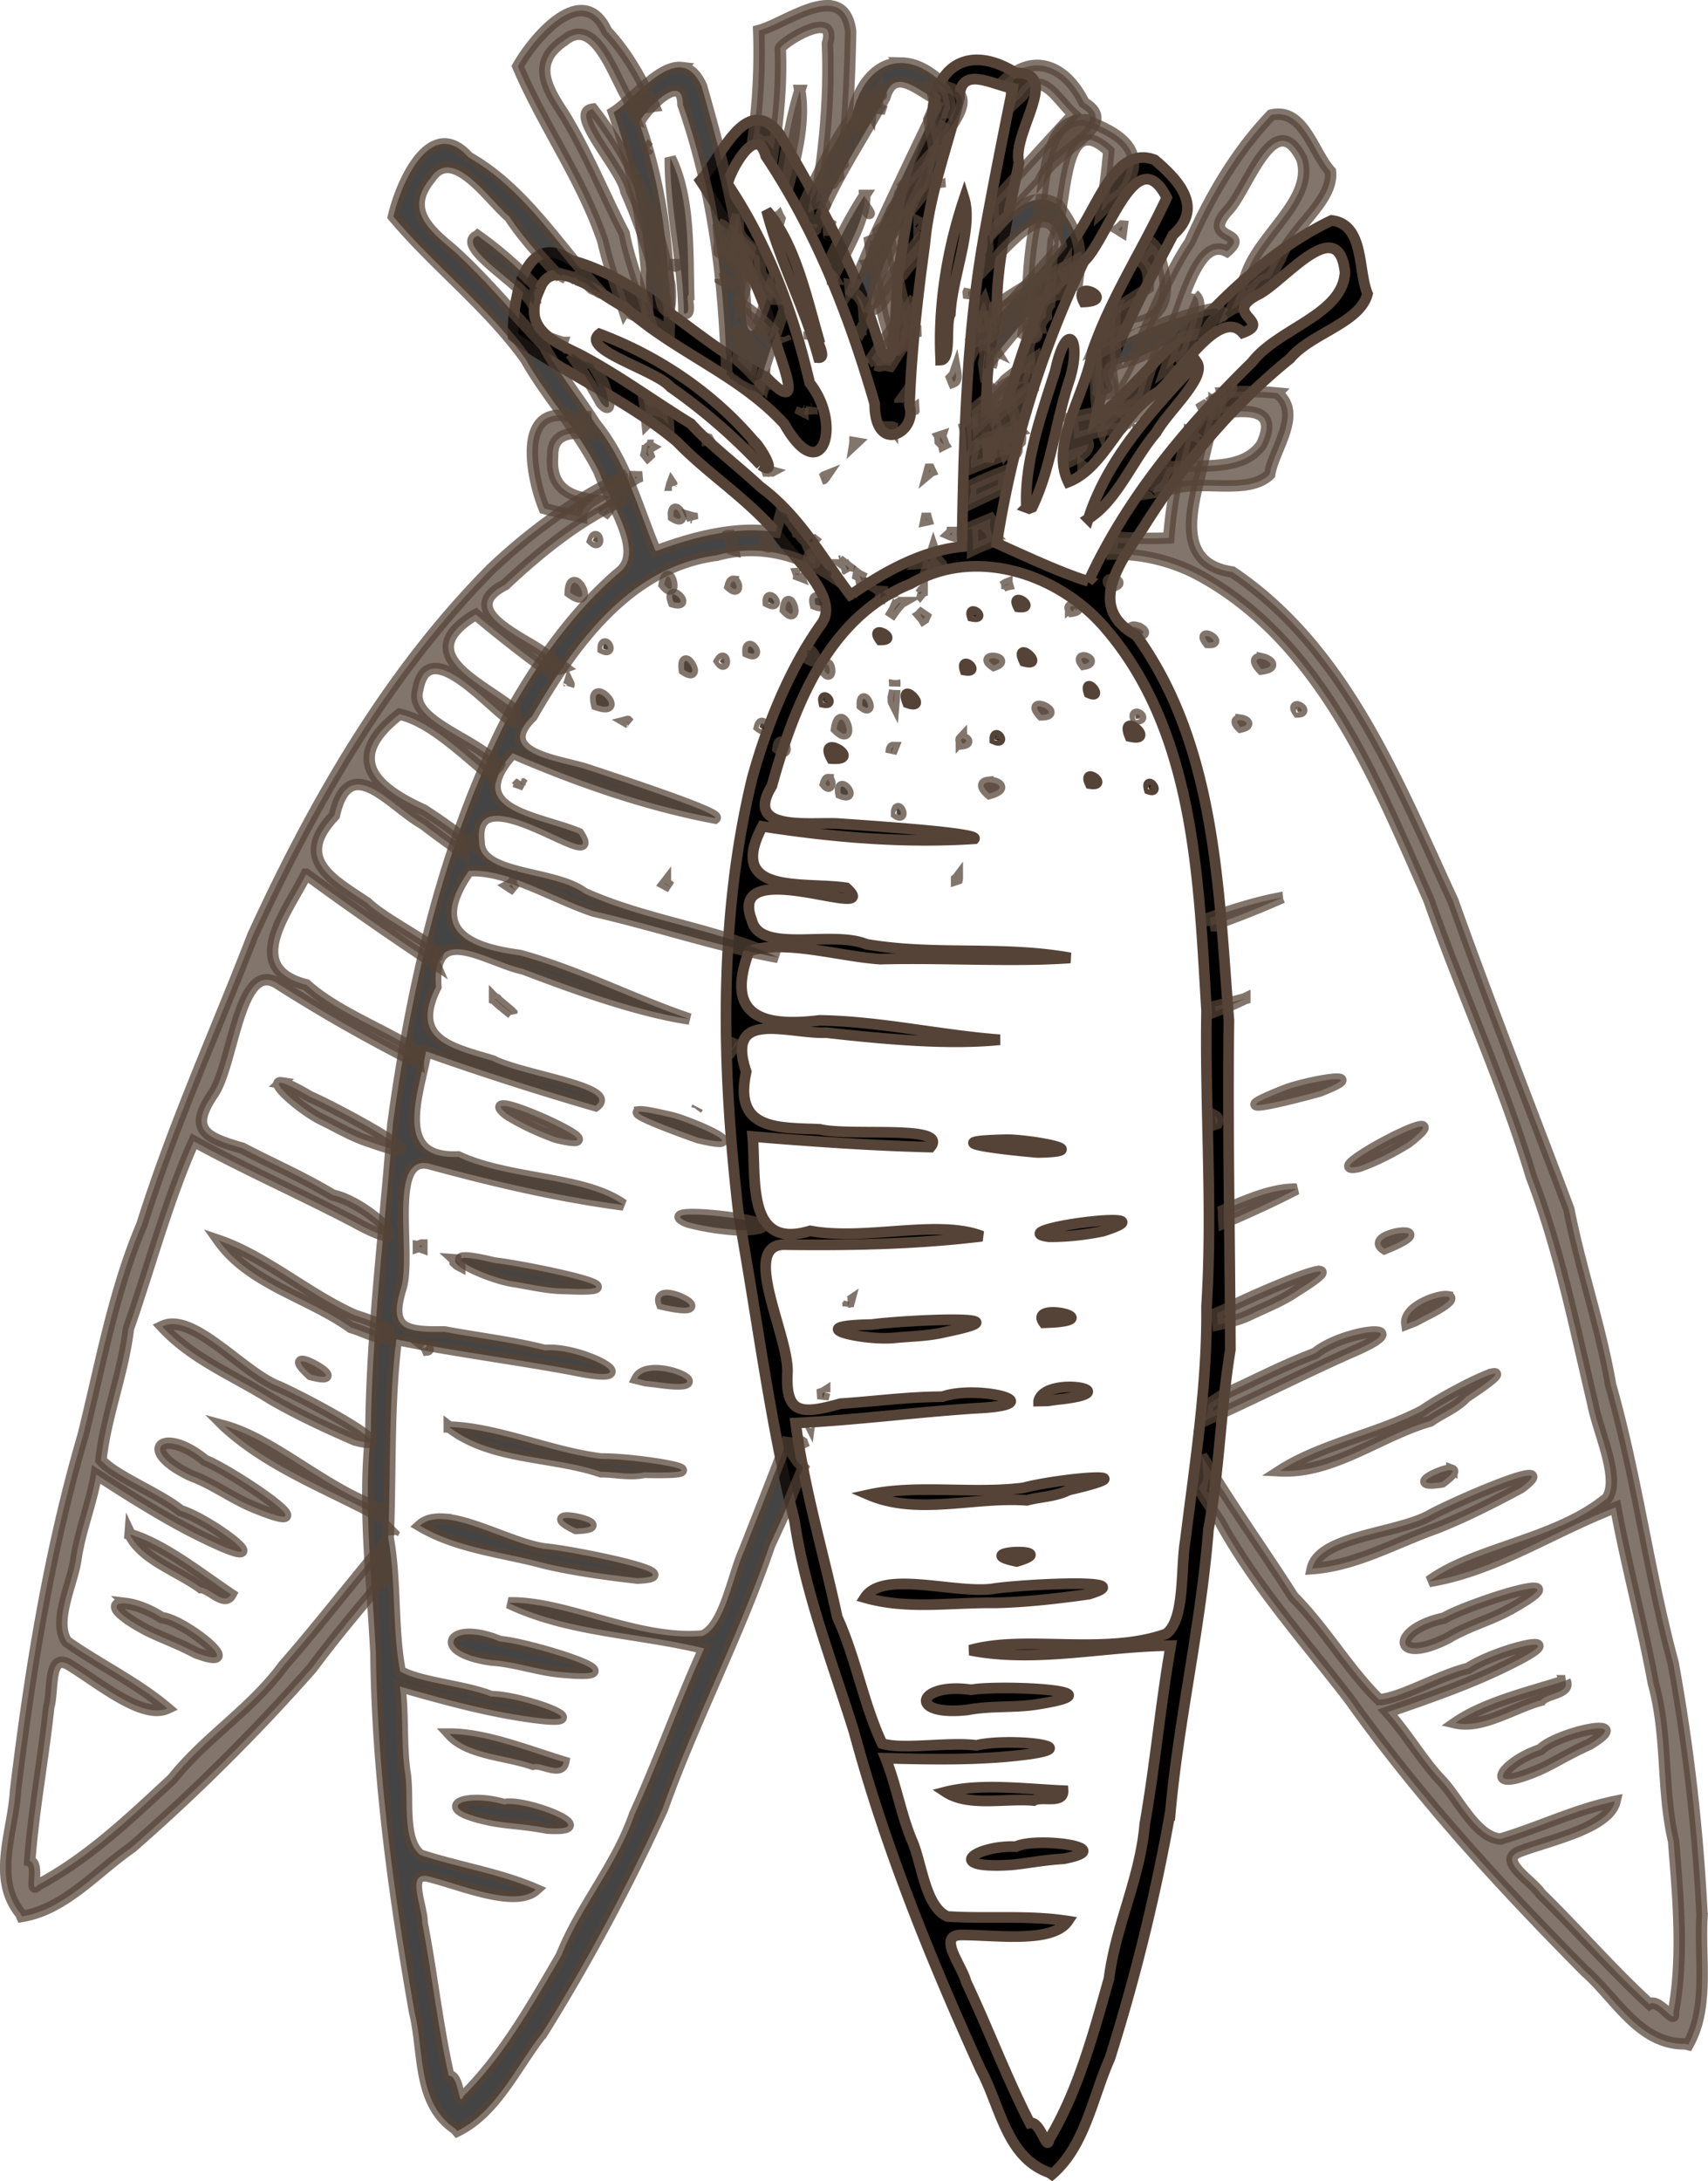 <svg xmlns="http://www.w3.org/2000/svg" width="47.981" height="61.269" viewBox="0 0 47.981 61.269"><title>icon-deals</title><path d="M29.483 61.031c-1.216-.428-1.378-1.87-1.925-2.882-1.397-3.079-2.682-6.226-3.565-9.5-.61-1.96-1.371-3.88-1.673-5.928-.7-2.817-1.05-5.7-1.565-8.56-.478-4.077-.593-8.288.375-12.301.422-1.533 1.065-3.11 1.954-4.35.513-.74-.78-1.8-1.291-2.565-.895-1.014-1.899-1.631-2.782-2.543-1.409-1.179-3.128-1.898-4.596-2.952-.028-.937.3-3.03 1.623-2.141 2.104.571 3.565 2.345 5.481 3.28 1.293 1.344.198-.892.155-1.455-.499-1.41-1.158-2.797-2-4.062.542-.559 1.27-2.51 2.214-1.324 1.122 1.927 2.22 3.88 2.84 6.035.51 1.152.384-1.69.539-2.309.196-1.349.437-2.68.92-3.946-.055-1.608.971-2.344 2.346-1.481 1.311-.007-.12 1.69.093 2.522-.28 1.395-.665 2.906-.618 4.282-.338 1.274-.354 2.948-.232 4.114.666-2.078 1.173-4.267 2.303-6.14.69-.755 1.175-2.792 2.36-2.333.694.59 1.376 1.344.515 2.105-.865 1.664-1.81 3.328-2.182 5.191 1.108-.896 2.052-2.183 3.254-3.047.992-1.016 2.104-1.933 3.38-2.55.93.111.735 1.405 1.01 2.06-.21.825-1.579 1.104-2.175 1.82-1.632 1.318-3.004 2.965-4.115 4.736-.636.952-1.644 2.253-.207 3.037 2.245 3.108 2.311 7.14 2.603 10.816-.04 3.085.03 6.17.041 9.254-.272 1.647-.302 3.372-.614 5.032-.205 2.67-.825 5.271-1.07 7.938a54.81 54.81 0 0 1-1.7 6.931c-.489 1.094-.697 2.469-1.629 3.264l-.067-.048zm-.01-.94c.822-1.37 1.245-2.98 1.68-4.51.192-1.51.876-2.814 1.007-4.353.29-1.654.445-3.38.73-5.005-1.866.013-3.79.493-5.64.13 1.549-.442 3.764.163 5.511-.46.538-.408.4-1.84.538-2.63.27-2.185.62-4.37.595-6.567.176-2.765-.048-5.54.001-8.308-.224-3.647-.32-7.759-2.795-10.686-1.29-1.562-3.666-2.383-5.515-1.305-2.32.926-3.287 3.455-3.901 5.677-.781 1.272.97 1.027 1.812 1.057 1.166.08 4.005.271 3.875.429-1.996.13-3.986-.043-5.955-.348-1.024 1.944 1.136 1.547 2.359 1.727 1.115 1.014-3.403-1.018-2.654.914.234.953 2.254.266 3.215.67 1.9.33 3.825.038 5.73.384-1.584.118-3.6-.014-5.337.034-1.167-.077-2.701-.563-3.685-.222-.712 1.88.455 2.128 1.978 1.943 1.696.024 3.405.421 5.065.544-1.467.148-3.28-.022-4.872-.2-1.064.041-2.854-.686-2.253 1.097-.354 1.638.843 1.571 2.063 1.618.86.21 3.646-.14 3.112.5-1.667-.043-3.339-.16-4.994-.297.104 1.16-.196 3.207 1.617 2.65 1.542.292 3.57-.339 4.828.151-1.823.223-3.724.262-5.581.235-1.208.045.168 2.59.113 3.603-.059 1.198.43 1.157 1.498.864.939-.059 1.807-.187 2.855-.195 1.015-.353 3.206.225.903.327-1.675.11-3.353.331-5.025.413.24 1.854.789 3.673 1.17 5.456.527 1.147.734 2.433 1.26 3.548.586.18 1.845-.053 2.65.05.892-.222 3.357.044 1.179.282-1.229.138-2.472.11-3.733.08.295.733.44 1.592.738 2.3.29.651.365 1.857.998 2.144 1.117.074 2.267-.045 3.385.13-.427.634-2.045.387-2.967.39-.74-.018-.002.862.106 1.31.619 1.307 1.13 2.677 1.793 3.971.3-.07.486.842.543.459zm-1.14-7.703c-1.843.1-.905-.56.205-.517.57-.283 2.943.03 1.345.34-.684.044-1.1.147-1.55.177zm.708-1.814c-.8-.07-1.835.182-2.476-.24.977-.25 2.266-.08 3.297-.036.021.382-.603.144-.821.276zM27.18 48.03c-1.72.189-1.396-.785.103-.565.766-.14 4.305.01 1.927.396-.672.12-1.36.039-2.03.169zm.787-3.007c-1.242-.018-2.476.197-3.67-.147.5-.778 2.468-.114 3.565-.243.625-.114 4.311-.331 2.72.147-.863.12-1.745.223-2.615.243zm.595-1.164c-1.433-.292 1.357-.4 0 0zm.286-1.717c-1.467-.111-3.067.435-4.443-.156 1.352-.298 2.92-.01 4.35-.194.988-.266 3.727-.509 1.265.062-.366.187-.783.184-1.172.288zm.33-2.787c.165-.738 2.634-.262.543-.045l-.293.04-.25.005zm-4.046-1.777c-.87.09-2.704-.34-.646-.372.849-.12 4.573-.307 2.1.202-.479.122-.972.124-1.454.17zm4.192-.423c-.467-.627 1.952-.053 0 0zm.14-2.416c-1.407-.19 3.683-.846 1.513-.154-.5.1-1.003.158-1.513.154zm-.308-2.367c-.828-.068-3.054-.311-.888-.359.589-.01 2.572.326.888.359zm3.127-10.202c-.102-.382.31.11 0 0zm-1.658-.159c-.228-.482.533.076 0 0zm-7.265-.704c-.405-.738.919.071 0 0zm8.382-.62c-.308-.753.774.179 0 0zm-3.795.083c-.008-.319.32.14 0 0zm2.644-1.306c-.155-.507.44.197 0 0zm-5.092.28c-.263-.667.619.215 0 0zm-2.357-.011c-.082-.346.327.067 0 0zm3.967-.91c-.139-.429.456.081 0 0zm1.664-.248c-.3-.635.616.173 0 0zm-4.042-.6c-.341-.474.562.007 0 0zm2.579-.663c-.112-.345.425.089 0 0zm1.298-.266c-.242-.461.539.066 0 0zm1.97-.716c1.07-2.337 2.758-4.356 4.593-6.155.733-.957 2.545-1.325 2.613-2.522-.179-1.7-1.685.218-2.408.606-1.12.56.415.766-.467 1.09-.634-.705-1.704 1.027-2.356 1.644-1.076.601-1.483 2.132-2.543 2.546-.528-1.083.514-2.511.68-3.681.524-1.51 1.42-2.864 2.086-4.307-.852-1.667-1.645 1.156-2.328 1.794a28.545 28.545 0 0 0-2.446 7.917c.69.307 1.788.827 2.576 1.068zm-.006-1.757c.544-1.717 1.848-3.105 3.052-4.393.284.414-.824 1.382-1.142 1.967-.658.76-1.085 1.905-1.91 2.426zm-1.737-.317c-.065-1.283.42-2.605.81-3.843.324-1.482.754-.897.402.25-.396 1.175-.511 2.468-1.05 3.586l-.086.035-.076-.028zm1.613-5.774c-.345-.674.95-.042 0 0zm-6.513 8.204c.915-.632 1.98-1.22 3.088-1.331.053-2.97.114-5.97.643-8.865.244-1.338.51-2.679.78-4.01-.597-.108-1.47-.658-1.498.287-.334 1.378-.85 2.71-.97 4.11-.202 1.461-.385 3.115-.427 4.528.22.734-.973 1.395-.98-.066-.714-2.467-1.625-4.806-3.062-6.96-.273-1.035-1.128.683-1.055.81 1.131 1.698 1.834 3.593 2.293 5.57.945 1.189.327 2.993-.715 1.15-1.267-1.387-3.073-2.016-4.462-3.268-.664-.311-2.047-1.578-2.417-.492-.47 1.002.252 1.39 1.071 1.775 1.095.562 2.228 1.398 3.187 1.979.495.56 1.314 1.178 1.941 1.765 1.102.814 1.719 1.963 2.534 3.042l.049-.024zm-2.567-3.623a16.185 16.185 0 0 0-2.531-2.189c-.4-.475-2.56-1.057-1.996-1.494 1.665.624 3.202 1.667 4.346 3.019.08.024.742 1.039.181.664zm5.058-2.95c-.08-1.506.176-3.1.66-4.538.254.837-.338 2.2-.39 3.25-.147.267.041 1.279-.27 1.289zm-3.434-.067c-.381-1.416-1.1-2.729-1.457-4.135.797.921 1.113 2.39 1.462 3.605-.097.04.254.544-.005.53z" stroke="#554337" stroke-width=".3"/><path d="M18.913 1.917c-.58.146-1.241.973-1.677 1.24.5 1.435.794 2.942.925 4.432-.045.258.031.904.043 1.378.163.063.306.152.44.271l.152.144c.043-2.013-.166-4.007-.833-5.92-.03-.105.67-.947 1.025-.91.118.012.196.12.198.388.855 2.445 1.154 4.938 1.23 7.505-.005.021-.002.034-.007.054l.032.036c.037.028.06.071.092.103.019.018.046.023.068.037.072.048.08.056.146.109.068.042.137.077.208.114.018.01.039.018.056.03l.021.019c.065.01.13.017.192.049l.07.042a.624.624 0 0 0 .058-.284c.19-.658.43-1.363.686-2.069a3.825 3.825 0 0 1-.046-.15c-.009-.03-.021-.057-.029-.086-.002-.01-.001-.02-.002-.03-.015-.03-.03-.062-.047-.092-.02-.036-.045-.07-.062-.107-.057-.13-.07-.274-.098-.41l-.006-.084c-.296.948-.64 2.15-.79 1.252-.063-2.24-.641-4.405-1.248-6.552-.154-.346-.345-.499-.554-.527a.642.642 0 0 0-.243.018zm6.423-.146c-.648-.016-1.19.531-1.407 1.514-.529.745-.94 1.559-1.324 2.39.011.018.026.036.04.075.002.009 0 .02.004.028.03.086.08.17.07.264 0 .052 0 .083-.003.135v.002l.005.006c.008.012.01.03.016.044.047.029.054.029.135.167.03.049.035.066.031.056.468-1.315 1.29-2.471 1.954-3.715.263-.91.97-.158 1.52.094a206.7 206.7 0 0 0-1.752 3.69 30.416 30.416 0 0 0-.697 1.67c.058.035.12.062.165.116.055.064.094.104.13.185.04.093.04.194.045.293.003.091.01.18.02.271.027-.052.05-.114.078-.164.297-1.345 1.048-2.711 1.667-3.992.002-.859 1.808-2.145.537-2.465-.419-.442-.845-.655-1.234-.664zM12.41 4.047c-.693.088-1.203 1.353-1.358 2.038 1.16 1.387 2.644 2.512 3.715 4.004.628 1.104 1.446 1.952 2.06 3.156.306.869 1.292 2.218.611 2.806-1.17.98-2.185 2.347-2.976 3.726-1.937 3.645-2.874 7.754-3.428 11.821-.213 2.899-.593 5.776-.616 8.678-.219 2.059.04 4.108.142 6.159.04 3.39.502 6.759 1.088 10.089.277 1.115.073 2.553 1.143 3.27l.054.064c1.1-.538 1.646-1.818 2.392-2.755a54.831 54.831 0 0 0 3.374-6.29c.902-2.522 2.15-4.886 3.014-7.42.646-1.381.494-1.138.94-2.17l-.066-.069c-.049-.052-.102-.102-.133-.167a2.505 2.505 0 0 1-.105-.154c-.008-.013-.01-.028-.017-.041-.034-.077-.077-.147-.097-.23l-.012-.168c-.392 1.053-.81 2.098-1.22 3.144-.33.73-.554 2.153-1.176 2.414-1.847.168-3.841-.971-5.453-.929 1.703.813 3.686.827 5.496 1.28-.682 1.503-1.261 3.134-1.955 4.664-.51 1.458-1.496 2.552-2.058 3.967-.802 1.372-1.615 2.826-2.752 3.949-.152.357-.102-.573-.411-.58-.32-1.418-.473-2.873-.747-4.293.007-.46-.49-1.496.222-1.294.894.228 2.4.868 2.972.36-1.039-.448-2.182-.619-3.246-.969-.542-.435-.313-1.621-.431-2.324-.112-.76-.04-1.627-.144-2.411 1.214.343 2.412.679 3.636.85 2.169.313-.151-.56-1.07-.567-.754-.3-2.033-.387-2.556-.707-.232-1.21-.112-2.509-.337-3.75.076-1.822-.001-3.721.228-5.577 1.64.338 3.318.544 4.968.854 2.256.475.278-.632-.793-.543-1.017-.253-1.889-.343-2.813-.52-1.108.017-1.59-.067-1.235-1.212.306-.968-.393-3.775.788-3.517 1.792.49 3.643.924 5.465 1.163-1.097-.789-3.218-.683-4.64-1.35-1.894.088-1.095-1.819-.906-2.968a87.97 87.97 0 0 0 4.763 1.531c.677-.487-2.107-.842-2.888-1.259-1.17-.35-2.347-.583-1.596-2.08-.137-1.878 1.415-.728 2.456-.502 1.497.569 3.212 1.185 4.67 1.406-1.578-.532-3.135-1.343-4.772-1.788-1.521-.2-2.589-.73-1.43-2.373 1.037-.085 2.402.766 3.512 1.131 1.695.387 3.613 1.018 5.177 1.298-1.759-.81-3.695-1.007-5.454-1.8-.83-.63-2.955-.467-2.945-1.449-.244-2.057 3.625 1.034 2.797-.226-1.14-.478-3.33-.631-1.854-2.26 1.83.787 3.716 1.45 5.682 1.822.165-.12-2.537-1.013-3.647-1.38-.808-.24-2.565-.44-1.492-1.476 1.15-2 2.714-4.207 5.193-4.526 1.137-.322 2.28-.036 3.223.588l-.01-.096c0-.012-.005-.027-.009-.041-.017-.008-.03-.002-.048-.013-.06-.034-.12-.067-.18-.103-.072-.045-.195-.118-.242-.2a.473.473 0 0 1-.046-.138s.005-.138.001-.015a1.04 1.04 0 0 1-.171-.36l-.005-.01c-.032-.026-.064-.05-.091-.079-.16-.174.007-.05-.121-.157-.028-.023-.033-.019-.044-.021l-.02-.062c-.034-.038-.072-.073-.098-.118-.005-.008 0-.02-.005-.029-.03-.05-.088-.083-.108-.142a2.718 2.718 0 0 1-.05-.135c-.027-.02-.053-.043-.08-.061-.016-.01-.047-.013-.063-.018l-.023-.01-.158.567c-1.1-.17-2.279.136-3.323.52l-.053.01c-.52-1.247-.831-2.513-1.696-3.575-.461-.725-1.1-1.527-1.44-2.193-.784-.802-1.672-1.894-2.592-2.71-.698-.577-1.302-1.135-.597-1.988.63-.96 1.654.612 2.22 1.078.396.6.878 1.121 1.368 1.635.004-.001.006-.007.01-.008.029-.002.057.023.086.039.01-.015.018-.03.026-.045.287.078.25.068.294.096.055-.032.075-.026.096.002l.056.07c.072.025.181.063.191.069.065.039.135.11.193.165l.04.02c.02.007.04.013.06.022.035.017.069.04.105.057.021.017.048.02.073.029-1.218-1.312-2.161-2.917-3.75-3.82-.265-.298-.517-.4-.748-.37zm6.418.385c-.004 1.45.367 2.9.384 4.367.247.078.03-.498.135-.511-.035-1.265.025-2.764-.519-3.856zm5.46 1.056c-.34.524-.638 1.088-.906 1.668l.01.04c.009.037.012.075.022.112.02.08.05.156.077.234-.006-.008-.022-.035-.018-.025.01.02.025.038.034.06.001.004 0 .009.003.013.372-.74.805-1.493.778-2.102zm-10.87 1.135c-.654.282 1.293 1.383 1.562 1.942l.017.022c0-.032-.012-.065.007-.126.003-.011.01-.022.015-.033 0-.01.003-.02.002-.036 0-.013-.016-.043-.003-.042-.002-.012-.005-.027-.009-.062a.206.206 0 0 1 .085-.196 10.991 10.991 0 0 0-1.675-1.47zM29.134 5.61c-.49.068-.96.57-1.41 1.05.005.024.008.043.014.087.007.063.009.124.011.187 0 .013.007.026.003.038-.202.487-.057.082-.098.197.004.005.015 0 .018.006.028.042.037.179.041.23l.005.095c.546-.557 1.163-1.294 1.61-1.268.208.012.376.196.479.653-.68.834-1.449 1.606-2.151 2.429l.006.089a.263.263 0 0 1-.025.147l.006.08c.007.112.015.222.024.334.017.08-.02.157-.033.233-.005.026.007.07.011.093.002.027.004.056.008.085.65-.843 1.358-1.643 2.066-2.432 1.023-.523.55-1.423.026-2.169a.881.881 0 0 0-.386-.162.79.79 0 0 0-.226-.002zM15.79 9.613l.008.01.002-.006a.091.091 0 0 0-.01-.004zm9.93-.476c-.005.01-.015.016-.017.026.001.005.004.01.004.015-.004.025-.011.048-.015.073l-.006.045c.001.01.005.02.005.031l-.004.018c.014-.003.026-.01.04-.014l-.005-.13-.002-.064zm-1.541.149a1.745 1.745 0 0 1-.042.01l.013.023.01.006.019-.04zm-8.148.648c.306.448.593.91.855 1.382.45.503.062-.646-.009-.689-.068-.141-.16-.272-.235-.41a.978.978 0 0 1-.194-.053c.016.022.02.023 0 .015l-.003-.015-.023-.008-.002-.004c-.021-.01-.043-.02-.063-.031a1.54 1.54 0 0 1-.172-.122c-.02-.017-.039-.036-.058-.054-.001-.002-.005-.007-.01-.01h-.013c-.025.003-.05-.003-.074-.001zm6.706-.462l.003.045c.006-.013.01-.029.015-.042-.006 0-.011-.003-.018-.003zm11.394-.814c-1.177.237-2.29.718-3.34 1.305.009.168.02.336.033.504l.037.508c.002.016-.012.024-.013.039.024.03.057.04.077.08.935-.094-.499-.676.725-.94.532-.13 1.56-.816 2.119-.767.046-.04-.004.008.091-.098.011-.013.028-.023.038-.037.061-.08.106-.177.179-.25.027-.016.051-.036.079-.05.017-.01.035-.013.052-.02.011-.004.023-.006.033-.011.054-.029.105-.065.156-.099a.798.798 0 0 0-.267-.164zm-15.886 2.56a.386.386 0 0 0 .124.074.667.667 0 0 1-.124-.073zm10.623-.255c-.599.347-1.184.708-1.772 1.039.023.088.032.183.037.23 0 .155.013.31.022.464.334-.258.681-.492 1.08-.597.07-.038.168-.11.261-.173a.778.778 0 0 1 .126-.182l-.001-.015c-.001-.095-.041-.215.014-.303.013-.022.122-.121.167-.162.015-.031.032-.058.038-.093.002-.007-.004-.015-.004-.022a.594.594 0 0 1 .032-.154c0-.003.003-.005.004-.007 0-.008-.003-.016-.004-.025zm-3.58.305l-.008.011c.001.006.005.01.006.016l.002-.027zm-2.485.18l-.01.037c.004 0 .008-.005.012-.005l-.002-.031zm2.855-.048c-.005.055-.005.111-.008.166l.022-.037-.002-.031c-.004.003-.003-.001-.007.003l-.005-.1zm8.94-.573l-.036.04c-.243.289-.02.044-.243.285-.027.033-.052.068-.08.1a.828.828 0 0 1-.023.023c.158-.098.295-.213.38-.37-.003-.022.004-.054.002-.078zm-3.006.794c-.009.003-.016.009-.026.013l.008.006.018-.02zm-3.204.67c-.09.062-.174.134-.263.196.034-.002.07-.009.1 0-.002-.036.002.001 0-.05.003-.003.007-.008.012-.011.013-.008.028-.013.04-.021.01-.006.016-.016.024-.024.011-.013.024-.023.035-.036.001-.002-.002-.006 0-.007a.77.77 0 0 1 .05-.04l.002-.006zm.46 1.752l-.006.011.01-.007zm-6.059 1.075a2.385 2.385 0 0 1-.067.097c.03.014.06.024.084.007.014-.01.03-.037.047-.055l-.064-.049zm3.953-.163l-.061.056c.016.007.031.016.048.021.003-.03.01-.053.013-.077zm-3.177.777c.007.008.017.026.023.03.008-.002.012.005.02.005l-.043-.035zm.173.135l.01.017c.018.036.038.07.053.106.006.014.01.03.014.044a.457.457 0 0 1 .026-.085c-.036-.027-.067-.055-.103-.082zm2.197-.11l-.064.064.069-.005-.005-.06zm-7.028.945c-.032.014-.039.073.013.21.407.11.084-.252-.013-.21zm5.531-.317l.002.018c.002-.006.005-.006.008-.012-.003-.002-.007-.003-.01-.006zm-2.812.402c-.029.002-.05.035-.044.126.292.144.133-.132.044-.126zm3.138-.172l-.025.13a11.85 11.85 0 0 1-.013.067.648.648 0 0 1 .015-.01c.022-.014.042-.031.064-.045.035-.02.066-.032.098-.045-.044-.028-.094-.067-.14-.097zm-1.837.177c-.034.008-.052.058-.022.185.38.148.124-.21.022-.185zm2.978-.179c-.023.008-.045.018-.067.025-.02.003-.025.009-.027.009.013.007.021.03.032.042l.062-.076zm-.593.312c-.021.012-.043.022-.065.033-.034.044-.074.083-.105.129a.922.922 0 0 1-.067.126l.003.002.06-.085c.078-.103.126-.15.174-.205zm-8.324 1.164c-.024.005-.043.04-.044.129.225.11.116-.145.044-.129zm4.07.072c-.031.006-.053.05-.046.163.316.144.141-.18.046-.163zm1.65.092c-.037.008-.056.074-.023.246.415.24.134-.267.023-.246zm-3.445.315c-.038.005-.062.071-.04.25.41.27.156-.265.04-.25zm-2.467.927c-.059.015-.087.098-.034.303.654.223.209-.348.034-.303zm7.47.137c-.028.002-.048.05-.043.182.284.226.128-.186.043-.182zm-2.86.687c-.025-.002-.05.023-.07.101.208.162.145-.094.07-.101zm3.681.676c-.034.006-.05.064-.054.151l.059-.147c-.002 0-.003-.005-.005-.004zm-1.438 1.101c-.034.009-.052.062-.027.192.373.155.129-.217.027-.192zm1.575.619c-.021.004-.037.043-.037.141.206.138.101-.154.037-.141zm-7.256 8.515c-.264.027 1.062.524 1.65.727 1.64.388-.197-.433-.77-.569-.527-.123-.792-.167-.88-.158zm1.358 2.888c-.257.014-.327.075.002.208.493.132.994.201 1.502.228 1.706-.097-.733-.477-1.504-.436zm-6.319 1.218c-.334.048.768.56 1.417.659.479.075.956.197 1.45.198 2.522.123-1.132-.622-1.984-.717-.5-.12-.771-.156-.883-.14zm5.725 1.05c-.134 0-.217.064-.143.245 1.428.326.548-.245.143-.245zm5.086.183l.008.111.03-.112c-.003.002-.005.005-.009.006-.012.002-.018-.006-.03-.005zm-5.397 1.93c-.23-.001-.435.057-.521.225l.241.06.296.032c1.559.233.67-.313-.016-.317zm4.747.61a.27.27 0 0 1-.063.03c.003.051.01.103.013.155l.05-.185zm-10.547.975c1.185.915 2.872.785 4.265 1.258.403-.004.806.104 1.207.014 2.527.06-.188-.387-1.21-.376-1.432-.178-2.878-.848-4.262-.896zm10.122-.125c-.006 0-.01 0-.013.003l.01.02.003-.023zm-.226.493l.005.083c.001-.01-.003-.034.003-.028.018.02.058.133.077.174-.035-.074-.06-.152-.085-.229zm-10.09 2.218a1.156 1.156 0 0 0-.33.028.671.671 0 0 0-.3.158c1.07.63 2.318.73 3.516 1.057.848.197 1.729.317 2.593.416 1.661-.067-1.963-.775-2.597-.82-.838-.114-2.055-.804-2.883-.839zm3.398-.014c-.048.034.027.117.356.277 1.06-.037-.21-.378-.356-.277zm-2.65 3.25c-.664.007-.656.54.628.723.682.042 1.327.291 2.008.342 2.398.22-.99-.808-1.768-.862-.349-.147-.646-.204-.867-.202zm-.541 2.802c.515.568 1.58.581 2.337.848.245-.073.79.314.864-.062-.987-.3-2.193-.785-3.201-.786zm.478 1.886c-.415.073-.41.318.722.544.443.083.87.086 1.544.213 1.625.1-.594-.794-1.216-.662-.4-.12-.801-.139-1.05-.095z" opacity=".733" stroke="#554337" stroke-width=".321"/><path d="M26.297 2.369c-.054-.006-.132.022-.2.037.137.197.167.551.172.62.004.052-.045.095-.076.135-.006.008.003-.04-.002-.03-.012.023-.02.05-.031.073-.002.017-.006.017-.014.03l-.05.115c.053.32.108.642.16.963.036-.04.088-.103.128-.125.026-.014.055-.02.082-.03a.548.548 0 0 1-.06.02c-.012.003-.007-.023-.006-.035 0-.047-.04-.126-.035-.17.006-.048.02-.094.03-.14.017-.055.015-.056.05-.12l.002-.004c0-.018.004-.041.01-.06.009-.031.024-.058.035-.088.036.01.045-.046.06-.092-.007.007.001-.022.004-.031.044-.13.032-.048.043-.127.01-.027.02-.054.028-.082.003-.012 0-.024.004-.035.013-.056.039-.107.062-.16-.031-.36-.118-.638-.396-.664zm-1.641.166c-.403.212-.61.62-.602 1.148.004 0 .005-.003.008-.004h.002a.44.44 0 0 1 .045-.037l.004-.012c.002-.005.01-.017.01-.011v.013l.025-.017c.02-.05.04-.099.057-.149l-.018.024c-.03.038.093-.256.047-.102-.008.027-.02.052-.03.078.09-.117.16-.254.266-.353a.73.73 0 0 1 .061-.229.516.516 0 0 1 .125-.35zm.094.148c.043-.042-.107.066-.135.12l-.004.007c.037-.031.045-.036.139-.127zm.033.25c-.026.014-.053.027-.076.041-.017.01-.027.042-.04.068v.002c.025 0 .05.003.075.006.02-.058.025-.07.04-.117zm11.242.283a.802.802 0 0 0-.314.016c-.982 1.022-1.709 2.271-2.285 3.568-.828 1.228-1.265 2.763-1.993 3.988-.11-.692-.124-1.387-.103-2.082-.013.11-.016.102-.053.21a1.435 1.435 0 0 1-.176.3c-.013.018-.03.034-.043.053-.006.01.019-.017.028-.025a.652.652 0 0 1-.15.3c-.113.127-.032.014-.104.12-.014.035-.043.062-.063.095v.004c.006-.009.01-.02.012-.014.001.004-.006.039-.012.073.021.764-.046 1.603.188 2.255.045-.155.17-.264.287-.369.104-.113.216-.217.355-.285.032-.014.063-.03.096-.043.017-.006.038-.01.055-.013.028-.007.053-.019.082-.022.004 0-.01.01-.006.012.03.01.06-.086.082-.05l.02-.009.011-.014c.034-.062.097-.1.15-.142.172-.613.335-1.246.74-1.72.398-.806.796-2.803 1.636-2.362.714-.61-.793-.269.062-1.184.543-.615 1.286-2.938 2.045-1.406.352 1.146-1.22 2.124-1.574 3.275-.15.318-.282.644-.422.967.041-.025.075-.059.123-.078.03.024.005.01.066-.049.03-.028.068-.036.1-.058l.014-.016.084-.086c.012-.007.024-.012.035-.021.021-.018.039-.041.056-.063.003-.003 0 0 .002-.004.011-.018.023-.022.034-.037l.015-.014.004-.003c.033-.038.066-.077.104-.096.054-.082.134-.215.19-.258a.411.411 0 0 1 .274-.107c.099-.18.183-.369.288-.545.31-.88 1.5-1.617 1.41-2.463-.425-.455-.682-1.492-1.35-1.598zm-5.564.15c-1.27-.018-1.017 2.06-1.4 3.008-.211 1.108-.214 2.237-.175 3.37.005.011 0 .025.002.037.009.226.002.451.014.677.013-.035.02-.073.033-.109-.002-.028-.009-.057-.011-.09a12.699 12.699 0 0 0-.024-.408.49.49 0 0 1 .08-.324c.01-.017.02-.036.033-.051.027-.032.054-.06.082-.09.015-.018.033-.034.045-.053.01-.015.014-.035.024-.05.008-.014.036-.042.06-.073a.14.14 0 0 1 .002-.06.482.482 0 0 1 .17-.266l-.01-.123c.022-.056.033-.117.061-.17 0-.001.028-.021.04-.035.014-.608.046-1.217.1-1.822.342-.679.248-2.737.94-2.805.16-.016.36.075.62.313-.045.567-.128 1.134-.206 1.7.014-.013.022-.031.037-.044.072-.04.07-.078.123-.15.041-.056.106-.093.159-.135.086-.074.178-.14.273-.202l.03-.07c.04-.057.07-.072.103-.096l.012-.084c.542-1.013-.361-1.481-1.217-1.794zM26.41 5.243l.004.029-.002-.03zm-2.078.605l-.006.012c.033.076.113.173.088.123a1.08 1.08 0 0 0-.082-.135zm1.486.395v.01l.002-.003c-.001-.001 0-.006-.002-.007zm-5.644.04c.006.087.01.174.017.26.014.131.044.268.002.397l.008.138c.566.413 1.09.864 1.598 1.327a3.777 3.777 0 0 1-.014-.166l-.014-.01c-.012-.013-.02-.03-.031-.045-.059-.075-.123-.143-.178-.22-.088-.119-.195-.255-.205-.407l-.023-.324c0-.007 0-.012-.002-.02-.34-.292-.677-.591-1.024-.877-.051-.03-.087-.03-.134-.052zm11.351.067c-.023.023-.045.047-.07.068-.012.01-.025.017-.037.026.03.018.058.04.088.058l.02-.152zm-6.568.023c-.034.048-.061.093-.121.153 0-.002-.011.01-.01.01l-.012.015c.007.04.01.077-.02.088l-.07.027c-.001.002-.003.002-.004.002-.163.064-.19.068-.289.108.092.628.208 1.256.342 1.883.027.244.205.78.367 1.3.002-.012-.001-.026.002-.039.015-.055.032-.156.088-.148.055.008.1.04.145.074a.14.14 0 0 1 .04-.084c.009-.026.013-.054.022-.08a.717.717 0 0 1 .063-.13c.012-.022.028-.039.045-.057-.001-.025-.007-.05 0-.073.01-.036.03-.054.045-.082-.124-.503-.251-1.011-.358-1.492a10.313 10.313 0 0 1-.275-1.475zm-.24.301c-.007.012-.005.023-.014.035-.008.01-.039.034-.031.024.053-.076.018-.024.045-.059zm-5.768.758l-.008.027c.01.003.022.006.031.01l.006-.002-.004-.035h-.025zm11.002.059c-.079.027-.134.082-.076.183l.047-.12c-.001-.005-.006-.012-.004-.017.006-.011.023-.03.033-.046zm-2.719.644c-.01.026-.022.05-.033.076.004.052.01.107.016.159.008-.024.005-.052.017-.075.022-.046.004-.104 0-.154v-.006zm6.319.154a31.103 31.103 0 0 0-.805 2.092c.01-.007.02-.017.027-.023.074-.057.14-.128.22-.176.029-.017.061-.024.089-.041.007-.004-.017 0-.026.002.029-.02.06-.04.086-.063.006-.004.007-.012.012-.017.07-.078.141-.122.193-.217l.008-.014c.215-.63.486-1.337.196-1.543zm-14.848.036l-.008.023.01.01-.002-.026zm8.943.134l-.03.05c-.023.046-.044.105-.064.153-.046.135-.095.268-.14.403-.007.07-.021.14-.031.21-.005.033-.014.066-.02.098-.013.034-.021.07-.037.102-.012.025-.03.048-.045.072.025.093.055.185.08.278.05-.1.34-.178.555-.23-.037-.203-.073-.407-.092-.6-.07-.17-.118-.356-.176-.536zm-6.916.028c.232.337.492.656.76.968.013-.013-.008.024.053-.033.05-.048.085-.11.127-.166l.01-.011c-.297-.299-.606-.57-.95-.758zm10.606.097a.063.063 0 0 0-.008.022c0 .003.004.002.008.002v-.024zm-10.692.588l.01.055c.004.02.016.04.022.06.027.1.023.099.039.202.007.128.003.256.015.384l.004.016a.347.347 0 0 1-.027.205c.127.127.265.247.388.377.002-.008-.002-.011 0-.02.021-.063.002.01.022-.095.022-.115.062-.224.103-.332.031-.071.055-.147.084-.219-.212-.218-.436-.425-.66-.633zm7.112.559c.112.07.127.072.2.107a.224.224 0 0 0-.2-.107zm-3.524.406l.024.049v-.02c-.001-.004-.014-.016-.024-.029zm2.61.293c-.006.017-.002.036-.008.053-.048.082-.069.099-.098.129.016.037.027.078.043.115.09-.036.088-.154.063-.297zm-5.364.36c-.008 0-.015.002-.023.003-.012.004-.031.006-.051.012l.05.057c.006-.024.005-.049.024-.073zm6.739.019c-.005.003-.004.014-.014.012l-.05.052.015-.003c.02-.008.036-.03.054-.045a.735.735 0 0 0-.035.021.353.353 0 0 1 .033-.025l-.003-.012zm-.438.05c-.002.016-.006.03-.01.048l.028-.018v-.012c-.007-.005-.011-.012-.018-.017zm.463.022c-.04.026-.078.054-.127.08-.017.021-.018.03-.031.041-.014.012-.031.02-.047.03-.006.005-.097.081-.026.023-.059.056-.106.13-.177.168-.027.015-.043.013-.067.023.146.477.297.952.453 1.426.074-.136.178-.267.32-.254.044-.098.088-.197.134-.295-.16-.386-.3-.815-.432-1.242zm-.205.15c.013-.01.041-.031.055-.05.026-.039-.155.105-.118.076-.008.007-.018.012-.027.02.012-.003.016 0 .023-.004.024-.012.045-.028.067-.041zm-.063.026c.03-.022.059-.045.09-.064l-.049.03-.04.034zm.09-.064c.021-.013.033-.022.051-.032l.008-.01c-.02.015-.038.029-.059.042zm.088-.079c-.028.019-.052.043-.078.063.03-.02.041-.026.057-.035.005-.01.03-.034.021-.028zm-.25.205l-.012.004c-.014.013-.03.024-.045.036.142-.08.13-.071.057-.04zm6.223.2c-.07.088-.14.176-.219.256-.077.077-.128.108-.186.193-.069.1-.127.209-.226.285-.086.066-.069.05-.078.065.007.004.002.014 0 .023.003.007.002.011.006.018l-.004-.002c0 .005 0 .012.002.017.01.029.024.06 0 .076-.038.027-.058.021-.088.035-.239.93-.429 1.869-.5 2.825-.458.026-1.024.008-1.576-.024-.013.028-.017.058-.032.084.016.007.038.01.041.02h.004c.006.019-.027.05-.05.076.006.021.01.026.017.05.004.015-.083.144-.154.253a5.017 5.017 0 0 1 2.717.65c3.338 1.884 4.858 5.706 6.336 9.047.915 2.613 2.089 5.137 2.884 7.791.788 2.052 1.218 4.222 1.725 6.363.145.79.774 2.085.412 2.655-1.421 1.19-3.71 1.393-5.01 2.347 1.862-.303 3.5-1.422 5.244-2.082.298 1.624.754 3.293 1.057 4.945.412 1.489.223 2.95.568 4.432.124 1.584.286 3.244-.007 4.815.079.38-.413-.412-.67-.24-1.072-.984-2.026-2.092-3.06-3.102-.258-.383-1.256-.954-.556-1.194.864-.323 2.466-.653 2.645-1.396-1.108.225-2.143.738-3.217 1.057-.693-.05-1.184-1.155-1.681-1.664-.526-.56-.96-1.316-1.493-1.9 1.194-.412 2.371-.817 3.475-1.374 1.96-.98-.447-.373-1.207.145-.79.184-1.89.842-2.502.877-.88-.862-1.521-2-2.414-2.891-.827-1.303-1.767-2.593-2.566-3.961.008.096.015.194.021.291l.018.225c.001.024.007.046.006.07-.003.04-.016.078-.022.117a.483.483 0 0 1-.125.201c.2.312.395.63.604.936.994 1.816 2.375 3.352 3.628 4.978 1.966 2.763 4.263 5.267 6.643 7.668.864.759 1.522 2.057 2.81 2.035l.079.02c.597-1.07.312-2.432.39-3.627a54.803 54.803 0 0 0-.812-7.09c-.697-2.585-1.023-5.242-1.758-7.816-.285-1.665-.854-3.29-1.172-4.93-1.083-2.887-2.22-5.755-3.256-8.662-1.55-3.345-3.014-7.104-6.199-9.238-1.62-.235-1.127-1.806-.861-2.92a21.83 21.83 0 0 1 .46-1.799.179.179 0 0 1-.091-.03zm-.71.799h-.003c-.001 0-.007.001-.008.003l.006.002c.003-.002.003-.008.006-.005zm-10.88-.65l-.02.058.026.013-.006-.072zm-6.74.2a1.005 1.005 0 0 0-.225.01c-.952.16-.592 1.844-.283 2.604.345.094.696.165 1.049.236-.01-.2.153-.353.353-.475-.695-.098-1.24-.331-1.164-1.238-.017-.662.555-.696 1.182-.603-.01-.014-.022-.025-.016-.038.008-.014.035-.001.05-.002-.088-.026-.14-.035-.224-.123-.045-.047-.044-.168-.049-.226l-.007-.111c-.133.002-.265-.005-.399.007a1.528 1.528 0 0 0-.267-.04zm9.257.325l.018.023v-.018c-.006-.002-.012-.005-.018-.005zm1.366.275c-.005.016-.003.039-.014.05l.006.075c.014.014.03.027.041.043.017.018.044.03.057.05a.608.608 0 0 0-.09-.218zm-6.55.057c.003.009.001.01.005.021v.002l.021-.004-.008-.014-.017-.005zm1.31.35l.005.017c0-.006.006-.012.006-.018-.003 0-.008.002-.011 0zm9.248.435v.008l.007-.002-.007-.006zm-12.59.281c0 .02.002.043.004.066.02-.012.035-.03.058-.039l-.002-.023c-.02 0-.04-.003-.06-.004zm-.625.768c-.01.006-.009.003-.018.01h.008l.01-.01zm-.084.084c-.003 0-.004.002-.006.003-.007.01-.03.04-.022.032l.03-.032-.002-.003zm-.043.035c-.053.05-.081.113-.135.213.043-.05.084-.1.129-.149.001-.01.004-.056.006-.064zm2.347.261l.024.053-.004-.045c-.007-.001-.013-.006-.02-.008zm1.012.502c-.003.004-.002.017.008.045 0-.014.003-.028.004-.043-.003 0-.01-.003-.012-.002zm.129.207l-.041.01.021.092c-.007.024-.025.047-.023.072 0 .01.02-.007.03-.004.01.005.016.013.025.022l.029.008c-.01-.067-.032-.13-.041-.198zm1.854.86l-.108.008c.042.014.085.03.127.046l-.02-.054zm1.683.05c.026.02.051.041.067.083.008.024.012.048.017.074.037-.024.072-.04.108-.06a6.81 6.81 0 0 0-.192-.096zm7.178.133c-.115-.028-.248.004-.055.178.264-.063.17-.15.055-.178zm-2.854.108l-.064.006c-.028.002-.057.009-.084.004v-.002c-.01.004-.022.008-.031.013a1.226 1.226 0 0 0-.082.055l.035-.018c.071-.036.149-.045.226-.058zm1.643.64c-.023.019-.025.06.031.131.322-.048.038-.186-.031-.13zm-4.201.207c-.01.01-.01.026-.022.034.03.035.064.065.09.107l.012-.008c.007-.02.018-.04.027-.06l-.107-.073zm6.043.38c-.053-.014-.102-.015-.121.005-.027.027-.003.092.123.215.359-.03.155-.18-.002-.22zm1.947.247c-.023.018-.01.069.07.174.361.024-.002-.225-.07-.174zm-3.389.608c-.035-.007-.069-.004-.086.014-.022.022-.015.073.055.162.257-.047.136-.155.031-.176zm-2.539.014c-.127-.018-.26.03-.017.193.264-.095.144-.176.017-.193zm7.528.015c-.063-.014-.122-.011-.149.016-.036.036-.016.118.121.267.444-.057.215-.24.028-.283zm-6.319 1.344c-.029.026-.01.093.11.226.49-.01-.024-.304-.11-.226zm7.264.006c-.015.015-.006.058.05.138.248-.004-.005-.185-.05-.138zm-4.502.209c-.022.012-.028.049.002.123.262.015.064-.16-.002-.123zm2.955.164c-.042-.006-.08-.002-.098.017-.023.027-.01.08.086.172.296-.064.138-.172.012-.19zm-7.857.525c-.017.018-.013.057.037.131.248-.038.012-.184-.037-.13zm.742 1.22c-.128.016-.192.105.047.311.553-.158.165-.335-.047-.31zm-.856 2.704c-.006.008-.013.008-.02.014v.002l.018-.006.002-.01zm9.137.527c-.7.124-1.37.34-2.035.567l.016.232a26.723 26.723 0 0 0 2.019-.799zm-1.059 2.844c-.273.08-.554.145-.834.213l.006.078.004.057v.006c.285-.113.568-.228.824-.354zm2.633 2.26a1.14 1.14 0 0 0-.215.01c-.366.043-.997.19-1.271.297-2.014.797.157.251.957.027.588-.231.676-.321.53-.334zm-3.472 1.031l.015.217v.012l.045-.016c.042-.117.007-.177-.06-.213zm5.767.303c-.456.064-2.751 1.349-1.713 1.115.48-.173.93-.404 1.364-.672.448-.35.501-.464.35-.443zM36.424 33.4c-.628-.01-1.333.273-2.057.596.002.017.004.034.008.05 0 .033-.003.067-.004.1l.013.205c.694-.298 1.38-.61 2.04-.951zm2.906 1.242c-.309.038-.764.219-.436.432.906-.365.744-.47.436-.432zm-2.246 1.076a.475.475 0 0 0-.174.022c-.547.14-2.064.81-2.535 1.064-.08.031-.116.05-.184.078l.024.326c.311-.065.645-.156.894-.279.436-.21.899-.383 1.305-.664.602-.376.765-.529.67-.547zm3.578.705c-.258-.04-1.204.296-1.14.764l.234-.092.26-.139c.706-.348.8-.508.646-.533zm-2.131.994c-.402.03-1.173.256-1.588.598-.98.372-1.75.792-2.61 1.174-.145.104-.26.17-.384.248-.033.086-.019.18-.04.267-.019.086-.04.128-.075.206 1.364-.61 2.704-1.292 4.07-1.903 1.062-.448 1.03-.618.627-.59zm3.414 1.174c-.286.058-1.451.66-1.973 1.031-1.277.67-2.845.942-4.01 1.692 1.496.076 2.805-.994 4.22-1.399.328-.233.721-.373 1-.675.79-.522.935-.684.763-.649zm-1.16 2.71c-.18-.067-1.36.494-.275.325.283-.211.335-.304.275-.326zm2.168.146c-.417.01-2.42.903-2.83 1.146-.984.503-3.061.566-3.258 1.469 1.238-.093 2.321-.724 3.492-1.139.809-.321 1.599-.723 2.365-1.135.332-.25.37-.345.23-.341zm.039 3.173c-.535.064-2.009.583-2.428.832-1.48.315-1.446 1.34.1.565.583-.355 1.257-.519 1.846-.865.785-.446.803-.57.482-.532zm.975 2.59c-.982.317-2.25.61-3.079 1.184.748.173 1.63-.425 2.405-.637.159-.2.827-.196.674-.547zm.974 1.34c-.382-.01-1.396.308-1.668.598-1.056.344-1.707 1.288-.013.553.411-.185.764-.424 1.39-.704.522-.317.52-.44.291-.447z" opacity=".733" fill="#554337" stroke="#554337" stroke-width=".321"/><path d="M23.193.161c-.592.028-1.408.576-1.879.698a17.503 17.503 0 0 1-.16 3.045c.028-.011.054-.024.09-.016.048.01.099.05.15.1.026-.003.132-.01.147-.01l.187.234c.147-.936.23-1.886.192-2.847.003-.146 1.63-1.169 1.324-.143.063 1.53-.083 3.017-.34 4.49.054-.023.074-.04.211-.078-.043-.08-.088-.16-.121-.244-.008-.019.026-.03.04-.043.025-.022.047-.052.077-.066.169-.082.228-.116.28-.133a.663.663 0 0 1 .165-.207c-.022-.151.025-.245.1-.31.007-.032.009-.062.014-.093.01-.028.02-.078.03-.11v-.003c.121-1.176.173-2.358.196-3.543-.071-.563-.348-.737-.703-.72zm-.078 5.473c.02-.005.02.038.027.057.013.03.016.061.026.092.004-.007.01-.011.013-.02l-.066-.129zM16.439.308a.708.708 0 0 0-.265.008c-.63.133-1.324 1.012-1.627 1.547.705 1.664 1.8 3.174 2.39 4.914.155.686.384 1.314.602 1.965.004-.007.01-.013.013-.02.01-.014.028.02.041.031.015.014.018.02.028.03.043.005.085.025.125.043.15.065.279.157.41.251a.468.468 0 0 1 .107.1l.059.035c-.017-.046-.026-.09-.045-.136-.23-.829-.611-1.783-.742-2.52-.517-.995-1.049-2.297-1.692-3.346-.499-.754-.914-1.463.008-2.074.882-.735 1.404 1.065 1.809 1.676.048.16.107.315.164.47a.387.387 0 0 1 .13-.163.474.474 0 0 1 .003-.186c.024-.101.077-.157.146-.184a.332.332 0 0 1 .153-.007c-.322-.67-.69-1.311-1.211-1.862-.167-.361-.376-.533-.606-.572zm12.65 1.53c-.296.01-.59.16-.867.41.06.077.128.147.184.228.006.008 0 .021 0 .031 0 .014 0 .028.002.041l.012.108c.01.095.013.192.02.289.094-.091.195-.175.288-.268.517-.793.973.13 1.426.531-.76.822-1.515 1.656-2.266 2.49.014.26.034.519.053.778.425-.472.866-.936 1.281-1.387.252-.82 2.356-1.527 1.233-2.203-.363-.726-.86-1.066-1.363-1.049zm-6.62.704c-.239.775-.366 1.585-.502 2.393.023.02.039.03.091.092.044.033.073.082.104.127.239-.887.444-1.793.306-2.612zm-4.094.42c-.014.01-.042.023-.05.032.02-.003.04-.01.058-.012l-.008-.02zm-1.721.104c-.709.08.831 1.698.926 2.312.453 1.016.79 2.1 1.025 3.19.284.612.245-.603.19-.664-.274-1.75-1.044-3.44-2.141-4.838zm1.52 1.056c.002.006.007.012.01.018.014.008.026.017.038.021l.002-.003a1.734 1.734 0 0 1-.05-.036zm8.066.116c-.292.303-.561.63-.838.95a.527.527 0 0 1-.021.075c-.006.015-.015.018-.026.041a.78.78 0 0 1-.05.14c-.01.032-.015.046-.016.032l-.02.035a.575.575 0 0 1-.158.297l-.004.004-.012.015-.007.012-.127.262c.032-.003.066-.12.052-.088-.115.268-.13.291-.173.326-.035.233-.073.327-.147.44-.026.066-.063.147-.082.195-.007.018-.042.097-.03.074.023-.041.025-.06.026-.07-.097-.005-.05.165-.058.287.403-.537.803-1.085 1.21-1.584.114-.155.243-.298.37-.441l.011-.082c.02-.089.1-.18.079-.274-.02-.067 0-.136.015-.203l-.002-.018c0-.087-.026-.177-.021-.265.002-.055.017-.107.029-.16zm-2.555.34l-.01.007c-.006.01-.003.016-.007.034l.013-.012.004-.03zm1.397 1.269c-.009.012-.015.024-.024.037l-.02.041c-.01.028.022-.036.044-.078zm-4.365.178c-.078.335-.157.692-.245.92a.463.463 0 0 1 .05.351c.114.091.15.254.195.377 0 .043 0 .085.002.127.021.032.035.038.076.139.029.073.032.151.049.228-.037.094-.064.194-.102.287v.075c0 .02.004-.04.006-.06.003.024.005.069.008.103.175-.324.287-.772.226-1.256.041-.125.07-.254.11-.38-.03-.027-.066-.052-.094-.081-.014-.015-.022-.034-.035-.049-.06-.072-.133-.135-.172-.223-.013-.038-.03-.078-.04-.117-.01-.041-.004-.084-.007-.127a8.243 8.243 0 0 0-.023-.285V6.03l-.004-.004zm1.158.066c-.006 0-.015.003-.022.004l.002.025c.003.053.01.105.016.157l.037-.137c-.01-.02-.023-.026-.033-.049zm1.386.178l.022.303.002.02c.004.003.01-.01.014.007 0-.13-.003-.214.017-.297-.017-.01-.038-.024-.055-.033zm-.457.025c0 .003 0 .005-.002.008l.002-.002v-.006zm1.977.102c-.033.028-.031.02-.113.111-.025.027.06-.045.09-.066l.023-.045zm1.102.271c-.543.63-1.04 1.299-1.424 2.012.27.153.635-.808.9-.959.131-.193.302-.384.477-.576.007-.104.03-.205.06-.305-.004-.057-.01-.114-.013-.172zm6.445.153c-.02.037.056-.102-.047.078.024-.004.044-.055.053-.074l-.006-.004zm.008.006c-.124.236-.146.26-.21.306-.024.06-.054.135-.081.178a.929.929 0 0 1-.024.035c.171.087.267.305.235.74-.333.223-.675.432-1.02.639l-.027.06c-.002.004-.002.016 0 .012.111-.171-.008.09-.073.274 0 .002 0 .004-.002.006l-.04.058-.006.008c-.042.06-.085.12-.124.184-.005.009.02-.013.026-.022.022-.032.075-.134.058-.1-.043.09-.09.176-.136.264-.024.013-.032.025-.047.037-.002.027-.004.061-.006.067-.007.024-.02.012-.033.01l-.069.158c.37-.225.74-.446 1.108-.668 1.13-.203.939-1.201.654-2.067a.943.943 0 0 0-.183-.18zm-1.471 2.68l.002-.02-.012.027.01-.008zm1.232-2.348c-.034.026-.034.02-.123.105-.025.025.06-.04.09-.059.036-.069.019-.024.033-.046zm-1.66.035c-.409.234-.81.479-1.15.578a12 12 0 0 0-1.338.822c-.002.047-.005.093-.004.14-.026.187 0 .375-.016.561a2.67 2.67 0 0 1-.011.11c.463-.346.932-.683 1.416-.998.127-.027.282-.091.447-.172-.082.143.036-.11.074-.15.031-.035.096-.09.15-.132l.008-.007c.042-.038.083-.075.121-.116.02-.02-.058.078-.068.051-.008-.021.079-.122.143-.2.01-.037.019-.078.037-.09.055-.03.016.023-.037.09a.918.918 0 0 0-.014.333c.022-.013.046-.022.068-.035.023-.184.047-.368.065-.553 0-.005-.01.003-.014.004-.012.013-.044.055-.035.04.044-.08.094-.151.14-.227-.002-.02.01-.034.018-.05zm-9.916.107c0 .003 0 .007-.002.01l.043.062c.016.023-.028-.044-.04-.072zm3.856.131a.593.593 0 0 0 0 .055l.006-.008.003-.03-.01-.017zm-3.938.121l-.006.014.006-.006v-.008zm2.944.219c-.004.003-.007.004-.01.008l.004.06h.054c-.016-.025-.029-.048-.048-.068zm-3.15.06v.008c.22.137.375.221.435.28a.562.562 0 0 0-.221-.258c-.056-.037-.135-.041-.215-.03zm3.64.17l.012.13c.03-.043.064-.083.095-.126-.036 0-.071.003-.107-.004zm1.818.368a51.94 51.94 0 0 0-1.213 1.699c.04.041.085.078.12.136.01.024.007.035.015.053a.239.239 0 0 0 .088.026c.024 0 .12-.026.139-.03.058.002.113.023.17.033.137-.21.266-.422.416-.628.008-.073.027-.145.025-.22.007-.023.017-.047.023-.071.027-.108.046-.215.067-.325.051-.142.055-.155.115-.27a3.29 3.29 0 0 1 .035-.404zm1.875.515c-.041.031-.082.066-.123.098.001.02.005.04.006.058.073.064.097.178.1.284l.004-.05c.012-.13.01-.26.013-.39zm1.317.236c-.068 0-.125.068-.14.256.626.344.343-.254.14-.256zm-6.866.348c.007.05.032.083.051.121-.003-.01-.01-.023-.004-.031v-.002-.016c-.002-.002-.002-.007-.004-.01-.014-.02-.032-.039-.043-.062zm7.123.541l-.011.01-.004.02.015-.03zm-.058.043c-.29.198-.576.401-.848.625-.247.301-.592.577-.945.854.004.058.007.116.012.173l.021.293.023.329c.497-.533 1.06-.983 1.643-1.409-.032-.057-.06-.095-.098-.175-.028-.06.014-.122.055-.184l-.006-.055c0-.007-.001-.136.002-.142.032-.065.07-.126.108-.188-.001-.022.028-.094.033-.12zm-1.223.043l-.017.205c.04-.099.045-.167.017-.205zm6.957.904c-.16.003-.319.022-.478.032.021.064-.014.21-.053.29a.072.072 0 0 1-.008.022c-.003.006-.006.021-.01.026-.055.072-.172.255-.205.228l-.119.064c.942-.146 2.036-.31 1.498.825-.507.733-1.6.576-2.59.625a6.09 6.09 0 0 1-.086.07c-.019.054-.032.11-.068.154l-.002.002a.409.409 0 0 1-.1.217l-.236.205c.08-.047.078-.055.03.012.01-.008.037-.034.03-.024-.039.066-.041.062-.062.094.169-.028.336-.067.506-.09.882-.301 2.196.17 2.805-.425.106-.703.943-1.707.207-2.286a9.455 9.455 0 0 0-1.059-.04zm-.637.178c-.067.038-.034.024-.09.057.014.02.024.042.038.062.001.003.09-.14.052-.119zm-16.091.018c.035.238.065.453.09.691.003-.003.006-.007.013-.012.01-.067.022-.13.072-.17.032-.025.076-.027.12-.02.043.01.087.026.127.036.086.021.181.112.269.201-.008-.136-.03-.27-.039-.406-.027-.007-.053-.012-.08-.02-.064.028-.13-.007-.21-.082-.027-.014-.06-.024-.083-.04a.56.56 0 0 1-.106-.106.345.345 0 0 1-.02-.008l-.007-.004c-.004-.001-.006 0-.01-.002-.048-.009-.091-.041-.136-.058zm14.23.12c-.218.048-.438.092-.654.147-.542.042-1.083.155-1.621.283a.106.106 0 0 1 .017.026c.03.061.057.125.084.187.028.207.04.209.02.377.465-.153.95-.296 1.324-.297a.111.111 0 0 0 .014-.011c.034-.042.12-.13.15-.135.007-.013.006-.03.016-.043a.506.506 0 0 1 .16-.121.617.617 0 0 1 .06-.068c.037-.033.083-.054.125-.079l.053-.107.233-.139.003-.004.016-.015zm1.51.083l-.041.025.006.012a.167.167 0 0 0 .035-.037zm-1.68.076c-.008.004-.013.002-.017.006-.014.012-.017.021-.03.035l.047-.041zm-2.113.273a.298.298 0 0 0-.008.002c.004.023.008.03.012.053-.002-.018-.004-.036-.004-.055zm1.752.09c-.008.006-.021.013-.027.02l.015-.006.012-.014zm-3.149.256c-.434.108-.866.206-1.29.266-.002.064.022.15.015.209-.01.086-.017.1-.037.168-.006.028-.026.058-.033.086-.002.005.004.011.004.017-.01.067-.03.123-.026.19.006.04.008.082.016.125.414-.17.837-.352 1.267-.455.005-.008.009-.036.014-.043.013-.273.056-.656.082-.235l.012-.013c.006-.05.001-.034.008-.079 0-.004.003-.026.002-.039-.007-.07-.041-.116-.034-.197zm-4.619.346c0 .006-.003.011-.004.017l.016-.015-.012-.002zm6.551.04c-.186.053-.375.116-.562.17-.017.045-.026.086-.043.118V13.003c.34-.148.616-.31.605-.523zm-12.379.03c-.008.086-.02.172-.04.248l.048.059c.008-.007.018-.024.025-.03-.026-.07-.047-.138-.011-.197.011-.019.036-.02.054-.031-.026-.014-.052-.036-.076-.049zm14.635.602c-.01 0-.02.003-.031.004l-.014.03c.02-.009.041-.02.066-.034h-.021zm-.033.004c-.022 0-.042.004-.063.005-.003.032.007.046.04.032a.262.262 0 0 1 .023-.037zm-4.422.06c-.382.143-.76.295-1.123.473l.012.056c.038.153-.043.293-.061.44.001.013-.002.024 0 .037.337-.162.673-.325 1.008-.465-.008-.05-.024-.153-.014-.178.076-.192.127-.3.178-.363zm-2.256.006c-.01.032-.016.067-.025.1.018-.015.03-.04.05-.047l-.025-.053zm6.617.027l-.006.006-.002.002v.008c.005-.006.004-.008.008-.016zm-.008.008l-.072.06c-.018.017.047-.02.063-.038l.005-.008.004-.014zm-11.18-.006c.01.033.024.058.046.14.005-.021-.002-.054.01-.071.011-.02.031-.021.048-.03-.036-.01-.067-.028-.103-.039zm-4.05.178c-1.311.607-2.583 1.546-3.668 2.566-2.915 2.924-5.008 6.583-6.72 10.313-1.049 2.711-2.249 5.353-3.116 8.123-.808 1.906-1.16 3.944-1.658 5.936C1.382 43.58.846 46.934.437 50.29c-.06 1.149-.673 2.465.143 3.463v.002l.033.076c1.21-.194 2.104-1.261 3.09-1.941a54.8 54.8 0 0 0 5.058-5.033c.65-.875 1.35-1.708 2.053-2.535a.392.392 0 0 1-.078-.215l-.023-.33-.022-.29c-.906 1.08-1.787 2.225-2.722 3.29-.913 1.246-2.178 2.001-3.127 3.191-1.167 1.08-2.365 2.235-3.78 2.979-.249.297.067-.579-.226-.674.107-1.45.382-2.887.533-4.324.14-.44-.029-1.575.594-1.174.789.477 2.042 1.53 2.736 1.209-.863-.73-1.909-1.227-2.824-1.871-.392-.574.172-1.643.263-2.35.114-.76.438-1.567.567-2.348 1.062.682 2.11 1.352 3.23 1.873 1.984.93.016-.58-.861-.855-.634-.505-1.831-.961-2.238-1.42.13-1.225.623-2.432.77-3.685.602-1.722 1.08-3.562 1.84-5.27 1.469.8 3.019 1.486 4.507 2.264 2.02 1.11.449-.526-.602-.752-.899-.538-1.708-.878-2.54-1.317-1.066-.305-1.504-.527-.83-1.52.574-.836.723-3.724 1.779-3.134a45.513 45.513 0 0 0 3.992 2.27c-.007-.085-.017-.167.004-.252.005-.023.014-.043.021-.065-.976-.63-2.315-1.115-3.174-1.89-1.838-.468-.518-2.061-.004-3.106a94.263 94.263 0 0 0 3.623 2.523c-.024-.056-.023-.124-.029-.193.031-.01.063-.026.094-.04l.021-.073.016-.06c-.633-.444-1.644-.985-2.01-1.35-1.017-.675-2.076-1.24-.922-2.455.415-1.836 1.566-.283 2.496.236.36.279.755.558 1.14.842 0-.034-.002-.066.003-.1h-.002c-.001.002 0 .004-.002.006-.01.015.01-.07.006-.053-.003.017-.002.031-.004.047.038-.056.064-.12.096-.18.02-.012.032-.033.05-.046a15.92 15.92 0 0 0-1.275-.909c-1.397-.634-2.264-1.455-.678-2.69.866.188 1.759 1.08 2.596 1.76.015-.044.027-.091.047-.134.006-.014.1-.129.101-.131.01-.01.022-.013.03-.023.01-.014.019-.03.027-.045-.708-.77-2.564-1.237-2.283-2.127.365-2.04 3.166 2.046 2.74.6-.95-.79-3.001-1.574-1.115-2.702a34.429 34.429 0 0 0 2.11 1.645c.012-.016.013-.027.036-.053.066-.048.141-.115.18-.121.021-.003.026.022.016.068a6.89 6.89 0 0 0 .138-.049c-.218-.155-.502-.363-.662-.476-.703-.464-2.324-1.168-.996-1.848.987-.926 2.136-1.868 3.412-2.414-.01 0-.02.004-.029.004-.033.002-.006-.065-.01-.098 0-.006 0-.016-.002-.023a.194.194 0 0 1-.012-.106c-.01-.097-.023-.203-.027-.273-.002-.04-.016-.084-.025-.127zm5.68.004c-.005.002-.006 0-.01.002-.023.019-.045.043-.07.059.013-.002.021-.01.035-.012.014-.014.028-.024.045-.049zm-4.303.213c-.003.008-.004.017-.006.025h.01a.529.529 0 0 0-.004-.025zm.1.701c-.036.004-.06.06-.05.205.358.223.155-.217.05-.205zm7.052.254l-.01.049c.009-.002.018 0 .026-.002-.005-.017-.012-.03-.016-.047zm1.805.012c-.224.092-.448.181-.668.28v.005c.023.005.046.006.068.011.022-.004.044-.018.067-.02.01 0 0 .02-.002.03l.013.002c.017.19.029.38.022.57.2-.095.409-.176.613-.265a2.315 2.315 0 0 1-.058-.121c-.034-.075-.045-.158-.067-.236a.812.812 0 0 1 .012-.256zm.068.423c-.048-.052.046.076.08.174l.022-.01c-.033-.055-.058-.116-.102-.164zm-11.164.079c-.024-.002-.054.026-.082.11.184.172.155-.105.082-.11zm4.817.105c-.03-.007-.058.017-.079.105.238.223.165-.085.079-.105zm4.671.268c-.063.196-.128.385-.212.642.15-.081.298-.148.449-.222l-.004-.01-.027-.026c-.039-.043-.079-.083-.108-.132a.802.802 0 0 1-.098-.252zm-3.43.115c-.034-.002-.067.044-.075.174.32.252.18-.168.076-.174zm-4.02.633c-.039-.007-.081.048-.112.224.313.38.226-.205.111-.224zm1.833.134c-.032-.003-.065.032-.092.141.26.23.188-.13.092-.14zm-4.465.036c-.06-.003-.111.066-.12.277.56.404.301-.27.12-.277zm6.016.533c-.037-.004-.073.052-.092.226.327.352.205-.215.092-.226zm-1.844 1.595c-.023-.009-.055.01-.095.079.15.215.165-.05.095-.079zm2.936.176c-.028-.007-.061.034-.094.162.205.298.176-.14.094-.162zm1.887.436l-.004.021c.015.05.007.104.006.158.002-.06-.004-.119-.002-.18zm-9.15.111c-.004.013-.007.026-.009.04.006-.013.016-.026.01-.038zm9.152.168c-.009.07-.028.136-.043.205.002.038.002.078.005.115.006.012.008.024.014.036.01-.119.018-.237.024-.356zm-1.502.828c-.05-.006-.101.061-.133.262.426.417.284-.244.133-.262zm-6.006.053c-.008-.001-.014.006-.022.008l.067.039c-.01-.012-.02-.021-.03-.031-.005-.006-.008-.015-.015-.016zm4.312.582c-.035-.002-.07.043-.084.176.312.256.19-.17.084-.176zm1.326 1.05c-.021-.001-.048.03-.076.124.157.191.141-.117.076-.123zm-8.642.08l-.012.03c.039.013.073.031.111.045l-.1-.074zm4.07 2.83l-.017.022c.05.027.106.06.156.084-.044-.038-.095-.067-.139-.105zm-4.33.03c-.02.022-.048.032-.074.045.063.042.126.08.19.121-.028-.03-.05-.063-.075-.095l-.041-.07zm-.47 3.219c.1.102.28.248.486.412a.099.099 0 0 0-.014-.023c-.019-.022-.042-.04-.064-.059-.112-.096-.226-.19-.338-.285-.016-.042-.027-.03-.07-.045zm6.812 1.154c-.086.142-.167.29-.252.432.077-.095.148-.197.228-.29.01-.046.012-.095.024-.142zm-12.8 1.205c-.335-.05.569.763 1.161 1.045.436.211.856.467 1.328.612 2.377.852-.898-.927-1.685-1.266-.444-.261-.694-.374-.805-.39zm6.353.664c-.1-.021-.166-.021-.182.004-.018.03.03.096.168.207.433.27.893.48 1.371.655 1.695.412-.657-.716-1.357-.866zm5.33.034l-.022.035.016-.018c.001-.006.004-.012.006-.017zM6.15 34.847c.867 1.22 2.519 1.585 3.713 2.443.365.107.705.298 1.086.346-.01-.11-.018-.218-.025-.328a9.093 9.093 0 0 0-.956-.363c-1.317-.587-2.508-1.65-3.818-2.098zm5.701.125l-.004.002c-.036.003-.06.029-.093.04a.876.876 0 0 1 .062.009c.012.002.024.01.035.014 0-.016-.002-.028-.004-.051 0-.007.004-.008.004-.014zm.938.416l-.002.066c.023.022.047.045.072.065l.059.031c0-.038-.06-.097-.13-.162zM4.89 37.195a.676.676 0 0 0-.334.064c.841.914 2.008 1.373 3.059 2.035.753.435 1.56.808 2.357 1.155 1.609.419-1.653-1.315-2.246-1.543-.878-.403-2.01-1.672-2.836-1.711zm7.075.64c.014.03.028.054.039.082.045-.005.02-.036-.04-.082zm-3.497.407c-.056.018-.008.118.26.367 1.025.272-.09-.422-.26-.367zm-2.16 1.816c1.233 1.127 2.85 1.73 4.317 2.518 0-.007-.004-.014-.002-.02.006-.03.02-.056.029-.084.005-.006.015-.01.018-.018.009-.023.013-.05.02-.074l.001-.011C9.11 41.813 7.7 40.44 6.308 40.058zm-1.595.482c-.377.023-.315.455.664.912.64.238 1.187.664 1.824.91 2.23.909-.713-1.06-1.441-1.34-.437-.362-.822-.495-1.047-.482zm6.326 2.53l-.002.004v.015c0 .009.003.018.004.028l-.002-.047zm-7.385.03c.328.695 1.342 1.02 1.988 1.495.256.001.665.527.846.19-.857-.575-1.87-1.39-2.834-1.684zm-.092 1.944a.575.575 0 0 0-.203.004c-.198.052-.075.29.738.727.4.208.807.335 1.414.652 1.526.568-.337-.934-.97-.988-.347-.23-.727-.364-.979-.395z" opacity=".733" fill="#554337" stroke="#554337" stroke-width=".321"/></svg>